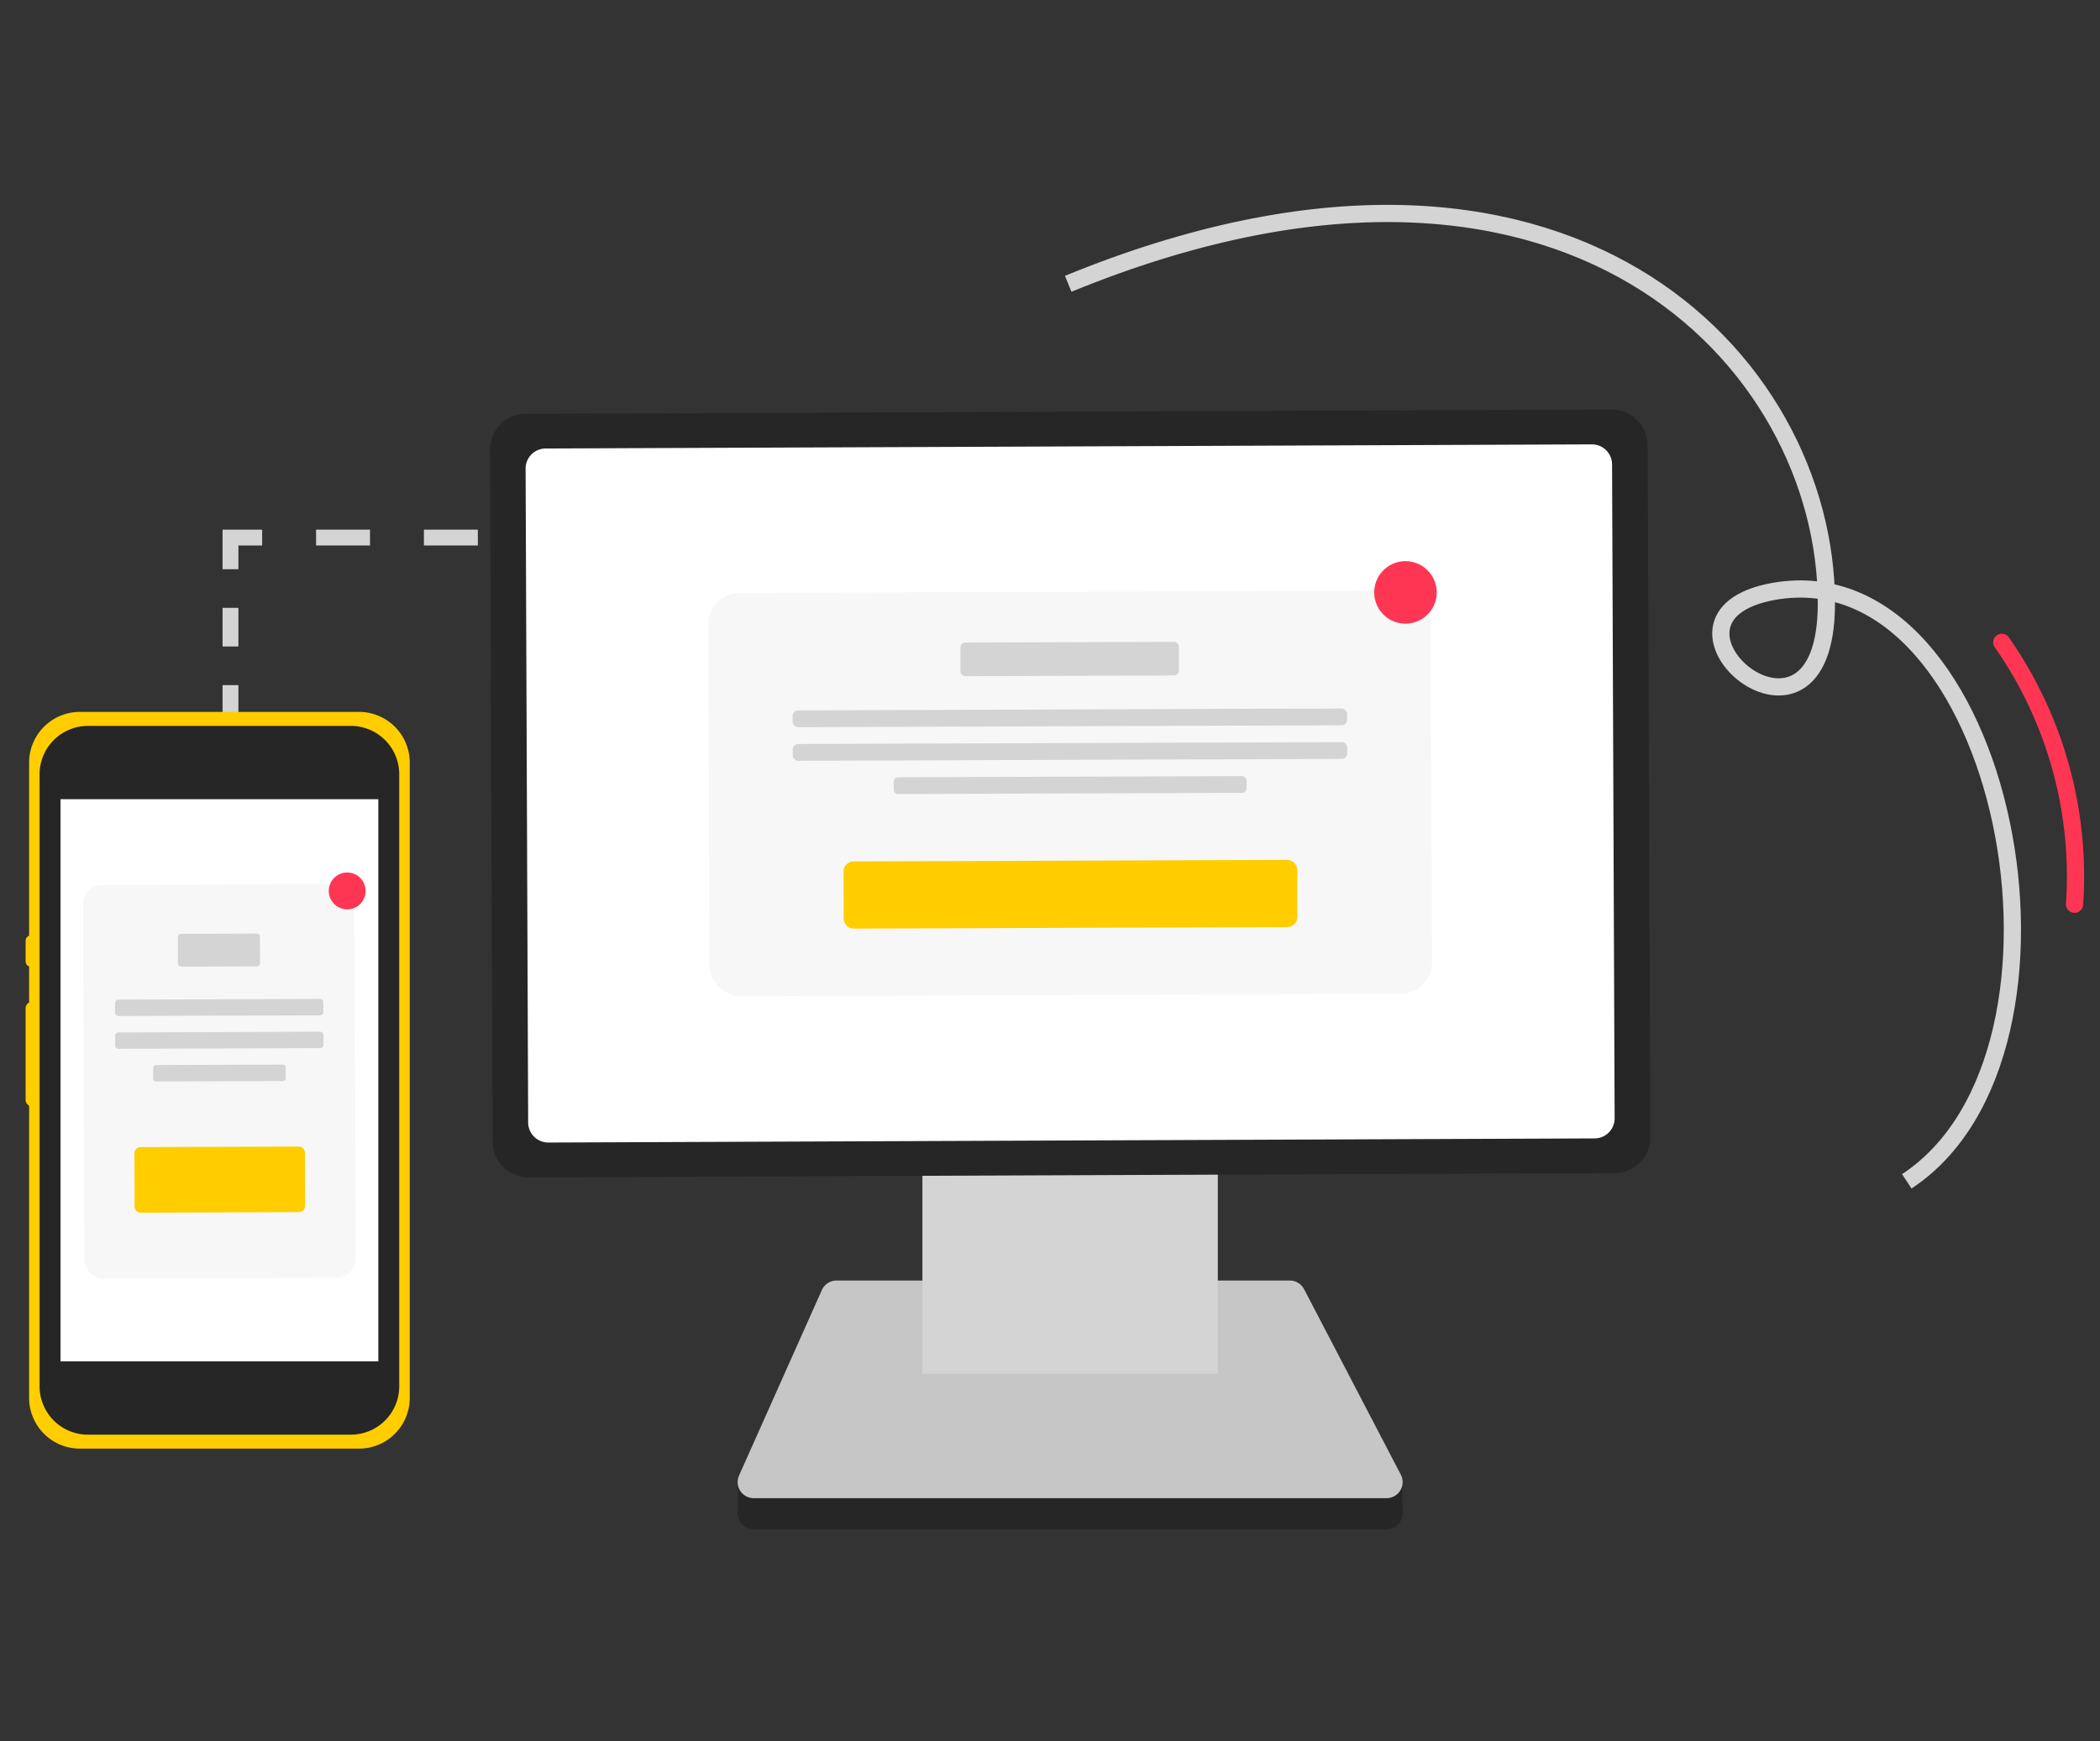 <?xml version="1.0" encoding="UTF-8"?> <svg xmlns="http://www.w3.org/2000/svg" xmlns:xlink="http://www.w3.org/1999/xlink" width="164" height="136" viewBox="0 0 164 136"><rect x="0" y="0" width="164" height="136" fill="#333333" stroke="none"/><defs><clipPath id="clip-path"><rect id="Rectangle_247" data-name="Rectangle 247" width="160.76" height="103.449" transform="translate(0 0)" fill="none"></rect></clipPath></defs><g id="Business_Tools_icon" data-name="Business Tools/icon" transform="translate(-1048 -2996)"><rect id="Rectangle_173" data-name="Rectangle 173" width="164" height="136" transform="translate(1048 2996)" fill="none"></rect><g id="Group_555" data-name="Group 555" transform="translate(1050 3012)"><line id="Line_3" data-name="Line 3" y1="2.473" transform="translate(16 37.515)" fill="none" stroke="#d4d4d4" stroke-width="1.237"></line><line id="Line_4" data-name="Line 4" y1="4.527" transform="translate(16 29.97)" fill="none" stroke="#d4d4d4" stroke-width="1.237" stroke-dasharray="3.018 3.018"></line><path id="Path_94" data-name="Path 94" d="M16,28.462V25.989h2.473" fill="none" stroke="#d4d4d4" stroke-width="1.237"></path><line id="Line_5" data-name="Line 5" x2="14.737" transform="translate(22.684 25.988)" fill="none" stroke="#d4d4d4" stroke-width="1.237" stroke-dasharray="4.211 4.211"></line><line id="Line_6" data-name="Line 6" x2="2.473" transform="translate(39.527 25.988)" fill="none" stroke="#d4d4d4" stroke-width="1.237"></line><g id="Group_554" data-name="Group 554"><g id="Group_553" data-name="Group 553" clip-path="url(#clip-path)"><path id="Path_95" data-name="Path 95" d="M146.911,76.272c15.336-10.078,7.784-49.183-10.325-46.092-11.407,2,4.05,15.179,4.046.947.007-18.911-20.3-40.911-59.21-24.96" fill="none" stroke="#d4d4d4" stroke-width="1.344"></path><path id="Path_96" data-name="Path 96" d="M154.334,34.174a31.9,31.9,0,0,1,5.679,20.455" fill="none" stroke="#ff3653" stroke-linecap="round" stroke-width="1.344"></path><rect id="Rectangle_244" data-name="Rectangle 244" width="51.886" height="2.586" transform="translate(55.628 99.806)" fill="#262626"></rect><path id="Path_97" data-name="Path 97" d="M106.28,103.449H56.862a1.256,1.256,0,0,1-1.146-1.768l6.467-14.487a1.257,1.257,0,0,1,1.147-.744h35.4a1.256,1.256,0,0,1,1.113.675l7.554,14.488a1.255,1.255,0,0,1-1.113,1.836" fill="#262626"></path><path id="Path_98" data-name="Path 98" d="M106.28,101.021H56.862a1.256,1.256,0,0,1-1.146-1.768l6.467-14.487a1.257,1.257,0,0,1,1.147-.744h35.4a1.256,1.256,0,0,1,1.113.675l7.554,14.488a1.255,1.255,0,0,1-1.113,1.836" fill="#c6c6c6"></path><rect id="Rectangle_245" data-name="Rectangle 245" width="23.07" height="52.21" transform="translate(70.036 39.097)" fill="#d4d4d4"></rect><path id="Path_99" data-name="Path 99" d="M124.1,75.63l-84.818.334a2.8,2.8,0,0,1-2.806-2.784l-.213-54.052a2.794,2.794,0,0,1,2.784-2.805l84.818-.334a2.8,2.8,0,0,1,2.806,2.783l.212,54.053A2.794,2.794,0,0,1,124.1,75.63" fill="#262626"></path><path id="Path_100" data-name="Path 100" d="M122.531,72.921l-81.708.322a1.571,1.571,0,0,1-1.576-1.564l-.2-51.071a1.57,1.57,0,0,1,1.564-1.576l81.708-.322a1.571,1.571,0,0,1,1.576,1.564l.2,51.071a1.57,1.57,0,0,1-1.564,1.576" fill="#fff"></path><path id="Path_101" data-name="Path 101" d="M107.356,61.635l-51.46.18A2.486,2.486,0,0,1,53.4,59.337l-.093-26.524a2.486,2.486,0,0,1,2.478-2.5l51.46-.18a2.487,2.487,0,0,1,2.495,2.478l.093,26.525a2.487,2.487,0,0,1-2.478,2.495" fill="#f7f7f8"></path><path id="Path_102" data-name="Path 102" d="M98.521,56.416l-33.826.118a.8.8,0,0,1-.807-.8l-.013-3.641a.8.8,0,0,1,.8-.807L98.5,51.166a.806.806,0,0,1,.807.8l.013,3.641a.806.806,0,0,1-.8.807" fill="#ffcd00"></path><path id="Path_103" data-name="Path 103" d="M89.675,36.761,73.4,36.818a.394.394,0,0,1-.4-.393L73,34.589a.394.394,0,0,1,.393-.4l16.272-.057a.4.4,0,0,1,.4.394l.006,1.835a.394.394,0,0,1-.393.4" fill="#d4d4d4"></path><path id="Path_104" data-name="Path 104" d="M102.762,40.652l-42.42.148a.444.444,0,0,1-.446-.443l0-.423a.445.445,0,0,1,.443-.446l42.42-.148a.445.445,0,0,1,.447.443v.423a.444.444,0,0,1-.443.446" fill="#d4d4d4"></path><path id="Path_105" data-name="Path 105" d="M102.772,43.277l-42.42.148a.444.444,0,0,1-.446-.443l0-.423a.445.445,0,0,1,.443-.446l42.42-.148a.445.445,0,0,1,.447.443v.423a.444.444,0,0,1-.443.446" fill="#d4d4d4"></path><path id="Path_106" data-name="Path 106" d="M95,45.929l-26.851.094a.355.355,0,0,1-.356-.353l0-.6a.354.354,0,0,1,.353-.356l26.851-.094a.354.354,0,0,1,.356.353l0,.6a.354.354,0,0,1-.353.356" fill="#d4d4d4"></path><path id="Path_107" data-name="Path 107" d="M110.2,30.273a2.44,2.44,0,1,1-2.44-2.44,2.44,2.44,0,0,1,2.44,2.44" fill="#ff3653"></path><path id="Path_108" data-name="Path 108" d="M30,43.569v49.62a3.965,3.965,0,0,1-3.963,3.963H4.235A3.964,3.964,0,0,1,.273,93.189V70.362A.515.515,0,0,1,0,69.906V62.761a.507.507,0,0,1,.273-.453v-2.82A.421.421,0,0,1,0,59.1v-1.62a.421.421,0,0,1,.273-.39V43.569a3.964,3.964,0,0,1,3.962-3.963h21.8A3.965,3.965,0,0,1,30,43.569" fill="#ffcd00"></path><path id="Path_109" data-name="Path 109" d="M25.4,96.061H4.87a3.779,3.779,0,0,1-3.779-3.779V44.476A3.779,3.779,0,0,1,4.87,40.7H25.4a3.779,3.779,0,0,1,3.779,3.779V92.282A3.779,3.779,0,0,1,25.4,96.061" fill="#262626"></path><rect id="Rectangle_246" data-name="Rectangle 246" width="24.818" height="43.909" transform="translate(2.727 46.425)" fill="#fff"></rect><path id="Path_110" data-name="Path 110" d="M24.285,83.79l-18.191.064a1.506,1.506,0,0,1-1.511-1.5l-.1-27.721a1.506,1.506,0,0,1,1.5-1.511l18.191-.063a1.5,1.5,0,0,1,1.511,1.5l.1,27.721a1.5,1.5,0,0,1-1.5,1.511" fill="#f7f7f8"></path><path id="Path_111" data-name="Path 111" d="M21.341,78.678,9,78.721a.487.487,0,0,1-.489-.485L8.5,74.088a.487.487,0,0,1,.485-.489l12.339-.043a.487.487,0,0,1,.489.485l.014,4.148a.487.487,0,0,1-.485.489" fill="#ffcd00"></path><path id="Path_112" data-name="Path 112" d="M18.07,59.482l-5.932.021a.24.24,0,0,1-.24-.238l-.007-2.083a.238.238,0,0,1,.238-.24l5.932-.021a.24.24,0,0,1,.24.238l.007,2.083a.238.238,0,0,1-.238.24" fill="#d4d4d4"></path><path id="Path_113" data-name="Path 113" d="M22.984,63.306l-15.733.055a.268.268,0,0,1-.27-.268l0-.742a.268.268,0,0,1,.268-.27l15.734-.056a.271.271,0,0,1,.27.269l0,.742a.268.268,0,0,1-.268.27" fill="#d4d4d4"></path><path id="Path_114" data-name="Path 114" d="M22.993,65.867,7.26,65.922a.268.268,0,0,1-.27-.268l0-.742a.269.269,0,0,1,.268-.27l15.734-.056a.271.271,0,0,1,.27.269l0,.742a.268.268,0,0,1-.268.27" fill="#d4d4d4"></path><path id="Path_115" data-name="Path 115" d="M20.1,68.438l-9.925.035a.216.216,0,0,1-.216-.214l0-.851a.216.216,0,0,1,.214-.216l9.926-.035a.215.215,0,0,1,.215.215l0,.85a.215.215,0,0,1-.214.216" fill="#d4d4d4"></path><path id="Path_116" data-name="Path 116" d="M26.552,53.59a1.438,1.438,0,1,1-1.437-1.437,1.437,1.437,0,0,1,1.437,1.437" fill="#ff3653"></path></g></g></g></g></svg> 